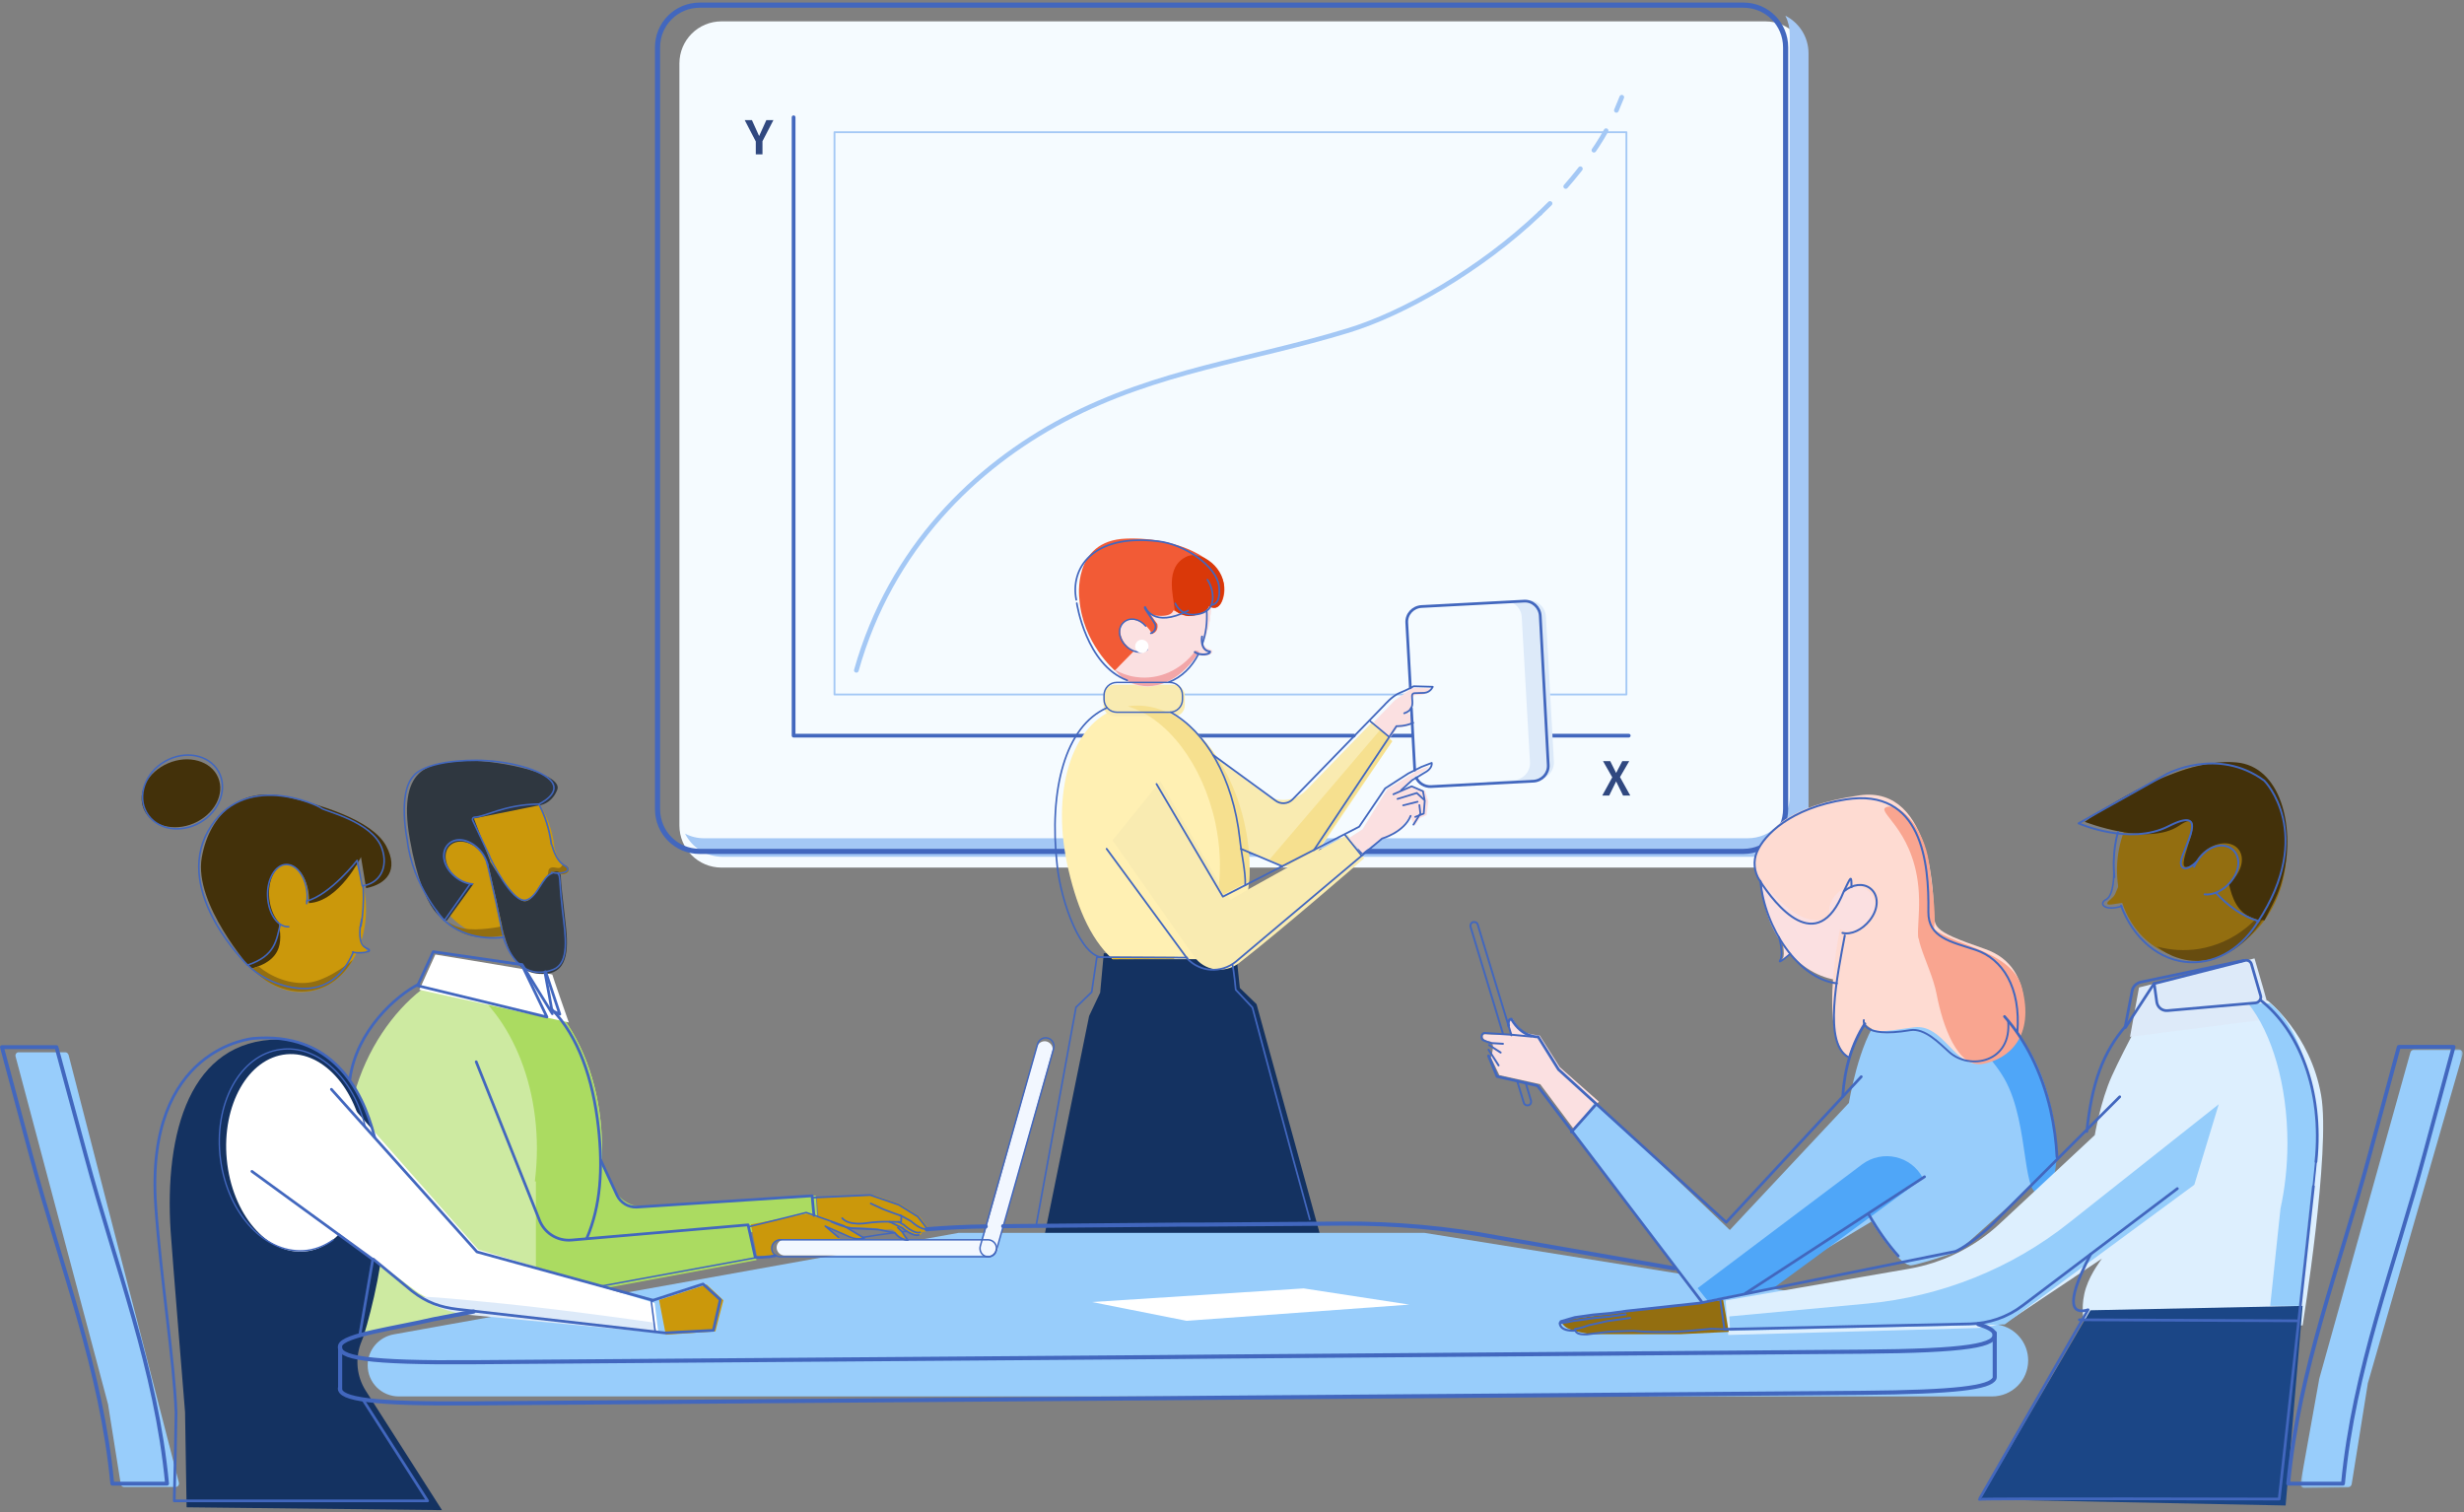 <?xml version="1.0" encoding="UTF-8"?>
<svg width="958px" height="588px" viewBox="0 0 958 588" version="1.1" xmlns="http://www.w3.org/2000/svg" xmlns:xlink="http://www.w3.org/1999/xlink">
    <rect x="0" y="0" width="958" height="588" fill="#808080" stroke="none"/>
    <title>Group 390</title>
    <defs>
        <polygon id="path-1" points="0.419 0.801 63.513 0.801 63.513 171.407 0.419 171.407"></polygon>
    </defs>
    <g id="Page-1" stroke="none" stroke-width="1" fill="none" fill-rule="evenodd">
        <g id="Group-390" transform="translate(0, 1)">
            <polygon id="Fill-1" fill="#CB980B" points="140.446 364.402 142.958 369.424 136.26 369.146"></polygon>
            <g id="Group-389" transform="translate(0, 0.1)">
                <path d="M686.35,336.2 L280.55,336.2 C271.45,336.2 264.15,328.9 264.15,319.801 L264.15,23.6 C264.15,14.5 271.45,7.2 280.55,7.2 L686.35,7.2 C695.45,7.2 702.749,14.5 702.749,23.6 L702.749,319.7 C702.749,328.801 695.45,336.2 686.35,336.2" id="Fill-2" fill="#F5FBFF"></path>
                <path d="M694.15,5 C695.25,7.2 695.85,9.7 695.85,12.3 L695.85,308.4 C695.85,317.5 688.549,324.8 679.45,324.8 L273.75,324.8 C271.15,324.8 268.65,324.2 266.35,323 C269.05,328.4 274.55,332 280.95,332 L686.75,332 C695.85,332 703.15,324.7 703.15,315.6 L703.15,19.6 C703.15,13.2 699.45,7.7 694.15,5" id="Fill-4" fill="#A4C8F5"></path>
                <path d="M677.85,329.9 L272.05,329.9 C262.95,329.9 255.65,322.6 255.65,313.5 L255.65,17.3 C255.65,8.2 262.95,0.9 272.05,0.9 L677.85,0.9 C686.95,0.9 694.249,8.2 694.249,17.3 L694.249,313.4 C694.249,322.5 686.95,329.9 677.85,329.9 Z" id="Stroke-6" stroke="#4267BE" stroke-width="2" stroke-linecap="round" stroke-linejoin="round"></path>
                <polyline id="Stroke-8" stroke="#4267BE" stroke-width="1.454" stroke-linecap="round" stroke-linejoin="round" points="526.35 284.9 308.55 284.9 308.55 44.5"></polyline>
                <line x1="548.85" y1="284.9" x2="529.85" y2="284.9" id="Stroke-10" stroke="#4267BE" stroke-width="1.454" stroke-linecap="round" stroke-linejoin="round"></line>
                <line x1="633.25" y1="284.9" x2="601.05" y2="284.9" id="Stroke-12" stroke="#4267BE" stroke-width="1.454" stroke-linecap="round" stroke-linejoin="round"></line>
                <path d="M65.378,295.628 C73.356,292.231 82.051,294.708 84.799,301.162 C87.547,307.615 83.308,315.602 75.33,318.998 C67.352,322.396 58.656,319.918 55.908,313.465 C53.16,307.011 57.4,299.025 65.378,295.628" id="Fill-14" fill="#43310A"></path>
                <path d="M6.05,409.6 L42.05,544.999 L42.05,545.1 L46.95,575.9 C47.05,576.6 47.65,576.999 48.25,576.999 L68.25,576.999 C69.15,576.999 69.75,576.2 69.55,575.3 L26.65,408.999 C26.45,408.4 25.95,407.999 25.35,407.999 L7.35,407.999 C6.45,407.9 5.85,408.8 6.05,409.6" id="Fill-16" fill="#98CDFB"></path>
                <path d="M64.105,294.929 C71.805,290.483 81.114,292.191 84.897,298.743 C88.681,305.295 85.505,314.211 77.805,318.658 C70.105,323.103 60.795,321.396 57.012,314.843 C53.23,308.29 56.405,299.374 64.105,294.929 Z" id="Stroke-18" stroke="#4267BE" stroke-width="0.615" stroke-linecap="round" stroke-linejoin="round"></path>
                <path d="M43.65,575.7 L64.95,575.7 C60.75,531.1 45.05,491.6 33.25,447.7 L21.95,406 L0.75,406 L11.95,447.7 C23.75,491.6 39.45,531.2 43.65,575.7 Z" id="Stroke-20" stroke="#4267BE" stroke-width="1.5" stroke-linecap="round" stroke-linejoin="round"></path>
                <polygon id="Fill-22" fill="#304880" points="300.75 45.5 296.45 53.8 296.45 58.9 293.85 58.9 293.85 53.9 289.55 45.6 292.35 45.6 295.15 51.8 297.95 45.6 300.75 45.6"></polygon>
                <path d="M598.75,81.8 C600.05,80.5 601.351,79.3 602.65,78" id="Stroke-24" stroke="#A4C8F5" stroke-width="1.822" stroke-linecap="round" stroke-linejoin="round"></path>
                <path d="M608.75,71.4 C615.851,63.3 622.05,54.7 626.55,45.8" id="Stroke-26" stroke="#A4C8F5" stroke-width="1.822" stroke-linecap="round" stroke-linejoin="round" stroke-dasharray="8.938,8.938"></path>
                <path d="M628.45,41.8 C629.15,40.1 629.85,38.4 630.55,36.7" id="Stroke-28" stroke="#A4C8F5" stroke-width="1.822" stroke-linecap="round" stroke-linejoin="round"></path>
                <path d="M332.95,259.5 C346.35,212 379.05,180.3 413.75,162 C449.95,142.9 486.25,139 524.15,127.4 C545.45,120.9 575.35,104.1 598.75,81.8" id="Stroke-30" stroke="#A4C8F5" stroke-width="1.822" stroke-linecap="round" stroke-linejoin="round"></path>
                <polyline id="Stroke-32" stroke="#A4C8F5" stroke-width="0.727" stroke-linecap="round" stroke-linejoin="round" points="548.25 268.9 324.45 268.9 324.45 50.3 632.351 50.3 632.351 268.9 598.25 268.9"></polyline>
                <g id="Group-36" transform="translate(894, 406)">
                    <mask id="mask-2" fill="white">
                        <use xlink:href="#path-1"></use>
                    </mask>
                    <g id="Clip-35"></g>
                    <path d="M0.45,169.5 L7.65,129.4 L7.65,129.2 L43.15,2.101 C43.35,1.4 43.95,0.9 44.75,0.9 L61.85,0.801 C62.95,0.801 63.75,1.9 63.45,2.9 L26.55,130.9 L26.55,131.101 L20.35,169.801 C20.25,170.601 19.55,171.2 18.75,171.2 L2.15,171.4 C1.05,171.5 0.25,170.601 0.45,169.5" id="Fill-34" fill="#98CDFB" mask="url(#mask-2)"></path>
                </g>
                <polygon id="Fill-37" fill="#143261" points="404.95 484.9 423.45 393.9 427.75 384.8 429.15 369.5 480.75 370.7 482.05 383 488.55 389.3 513.45 479.7"></polygon>
                <path d="M774.45,541.8 L155.05,541.8 C148.35,541.8 142.95,536.4 142.95,529.699 C142.95,523.8 147.15,518.8 152.95,517.699 L372.75,478.199 L553.75,478.199 L776.75,513.9 C783.55,514.999 788.55,520.9 788.55,527.8 C788.55,535.6 782.25,541.8 774.45,541.8" id="Fill-39" fill="#98CDFB"></path>
                <path d="M234.05,445.4 C234.05,406 211.95,375.3 184.15,375.3 C164.25,375.3 134.85,406.2 134.85,445.6 C134.85,450 133.45,454.1 133.95,458.3 L130.15,458.3 L130.15,519.8 L233.55,498.9 L233.55,458.2 L233.15,458.2 C233.75,454.1 234.05,449.8 234.05,445.4" id="Fill-41" fill="#CDEAA1"></path>
                <path d="M234.05,445.4 C234.05,406 211.45,374 183.55,374 C179.15,374 174.95,374.8 170.95,376.3 C192.75,384.2 208.75,412.2 208.75,445.4 C208.75,449.8 208.45,454.1 207.95,458.2 L208.35,458.2 L208.35,498.9 L179.15,504.4 L179.15,509.5 L233.55,498.9 L233.55,458.2 L233.15,458.2 C233.75,454.1 234.05,449.8 234.05,445.4" id="Fill-43" fill="#ABDB61"></path>
                <path d="M222.35,481 C223.35,481 291.25,475.2 291.25,475.2 L294.15,488.801 L233.15,500.101 L222.35,481 Z" id="Fill-45" fill="#ABDB61"></path>
                <path d="M230.55,442.1 L238.15,460.1 C240.35,465.2 245.45,468.4 251.05,468.1 L317.15,463.7 L317.75,472.3 L313.25,471.499 L288.55,478.999 L225.75,486.3 L219.25,457.4 L230.55,442.1 Z" id="Fill-47" fill="#ABDB61"></path>
                <path d="M171.85,586 L142.15,539.5 C138.75,534.101 138.05,527.5 140.15,521.5 L141.35,518.4 C144.75,507.5 149.55,487.2 149.55,472.5 C149.55,433.601 133.95,402.801 108.35,402.999 C73.95,403.301 63.85,438.9 66.35,477.7 C66.75,484.101 71.95,547.9 71.95,547.9 L72.55,584.9 L171.85,586 Z" id="Fill-49" fill="#143261"></path>
                <path d="M111.329,408.787 C126.12,407.39 139.733,423.417 141.734,444.586 C143.735,465.756 133.367,484.051 118.576,485.448 C103.785,486.847 90.172,470.819 88.171,449.649 C86.17,428.48 96.538,410.185 111.329,408.787" id="Fill-51" fill="#FFFFFF"></path>
                <path d="M110.662,315.997 C125.386,314.022 139.375,327.73 141.908,346.615 C144.44,365.499 134.556,382.408 119.832,384.383 C105.108,386.357 91.119,372.649 88.586,353.765 C86.054,334.881 95.938,317.972 110.662,315.997" id="Fill-53" fill="#CB980B"></path>
                <path d="M98.55,453.7 L161.95,501 C167.65,505.1 176.45,507.301 183.45,507.301 L255.95,517.1 L254.55,505.5 L185.95,484.7 L129.55,420.801 L98.55,453.7 Z" id="Fill-55" fill="#FFFFFF"></path>
                <polygon id="Fill-57" fill="#CB980B" points="258.85 517.8 256.25 504.3 274.75 498.3 281.25 504.4 278.15 516.499"></polygon>
                <path d="M97.55,375.5 C97.55,375.5 75.25,350.4 78.45,332.301 C81.65,314.2 94.75,305.2 109.85,308.4 C124.35,311.5 144.75,317.7 150.15,327.801 C155.15,337.2 150.35,342.601 142.35,344.2 L140.35,332.101 C140.35,332.101 131.85,349.4 120.15,350 C108.45,350.601 108.35,350.601 108.35,355.801 C108.35,361 112.85,371.5 97.55,375.5" id="Fill-59" fill="#43310A"></path>
                <path d="M111.139,334.964 C115.371,334.551 119.346,339.788 120.015,346.659 C120.685,353.529 117.796,359.435 113.564,359.846 C109.331,360.26 105.357,355.024 104.687,348.152 C104.018,341.281 106.906,335.377 111.139,334.964" id="Fill-61" fill="#CB980B"></path>
                <path d="M163.05,383.7 L169.25,370 C169.25,370 214.75,377.4 214.75,377.801 C214.75,378.2 221.15,396.4 221.15,396.4 L163.05,383.7 Z" id="Fill-63" fill="#FFFFFF"></path>
                <path d="M219.65,335.3 C217.65,334.6 216.35,331.3 215.55,328.6 C215.55,328.199 215.45,327.8 215.45,327.4 C213.05,309.699 199.95,296.8 186.15,298.6 C172.35,300.499 163.05,316.3 165.45,334.1 C167.85,351.8 180.95,364.699 194.75,362.9 C205.65,361.4 213.75,351.199 215.45,338.3 C216.05,338.4 216.85,338.6 217.65,338.8 C221.05,339.499 222.45,336.199 219.65,335.3" id="Fill-65" fill="#CB980B"></path>
                <path d="M219.65,335.3 C217.65,334.6 219.15,336.999 215.85,336.199 C214.65,335.9 213.45,336.3 213.25,337.3 C211.55,350.3 202.95,358.1 192.05,359.6 C185.95,360.4 178.85,361.1 173.85,356.999 C179.45,363.699 186.85,363.9 194.65,362.8 C205.55,361.3 213.65,351.1 215.35,338.199 C215.95,338.3 216.75,338.499 217.55,338.699 C221.05,339.499 222.45,336.199 219.65,335.3" id="Fill-67" fill="#936E10"></path>
                <path d="M173.75,356.8 C173.75,356.8 164.75,355.8 159.35,325.199 C153.95,294.6 169.45,295.999 179.45,294.8 C189.45,293.6 219.45,299.1 216.65,305.999 C214.35,311.699 209.55,311.999 209.55,311.999 L184.25,317.1 L190.55,333.6 L173.75,356.8 Z" id="Fill-69" fill="#2F3740"></path>
                <path d="M188.85,330.9 C188.85,331.1 190.95,339.7 193.25,350.1 C196.25,363.1 197.75,378.6 212.15,377.5 C221.55,376.8 220.95,366.3 219.75,356.5 C218.85,348.8 218.05,341.7 218.05,339.9 C218.05,336 213.35,337.2 209.15,344.5 C204.95,351.8 202.55,349.3 199.85,346.5 C193.95,340.3 188.85,330.9 188.85,330.9" id="Fill-71" fill="#2F3740"></path>
                <path d="M174.857,327.716 C177.551,325.022 182.68,325.781 186.312,329.413 C189.944,333.045 190.704,338.173 188.009,340.868 C185.315,343.563 180.186,342.803 176.554,339.171 C172.922,335.539 172.162,330.41 174.857,327.716" id="Fill-73" fill="#CB980B"></path>
                <path d="M294.45,487.9 L291.95,474.9 L313.75,470.7 L328.45,476 L335.95,480.6 L331.15,480.5 C331.15,480.5 321.05,475.9 321.35,475.9 C321.65,475.9 326.85,480.7 326.85,480.7 C326.85,480.7 302.85,480.5 302.65,480.7 C302.45,480.9 298.15,483.4 301.55,486.6 C298.75,488.8 294.45,487.9 294.45,487.9" id="Fill-75" fill="#CB980B"></path>
                <path d="M318.35,473.4 L317.55,464.4 L340.15,463.6 L349.95,467 L357.55,471.8 L361.25,476.7 C361.25,476.7 360.95,477.7 358.45,477.9 C358.55,478.4 357.95,479.1 357.35,479.1 C355.75,479.2 349.75,475.8 349.75,475.8 L353.15,481 C353.15,481 349.55,480 348.05,477.9 C346.55,475.9 345.05,477.6 341.55,476.7 C338.05,475.8 328.15,476 327.95,476 C327.65,476.1 318.35,473.4 318.35,473.4" id="Fill-77" fill="#CB980B"></path>
                <path d="M384.95,487 L305.05,487 C303.35,487 301.95,485.601 301.95,483.9 C301.95,482.2 303.35,480.801 305.05,480.801 L384.95,480.801 C386.65,480.801 388.05,482.2 388.05,483.9 C388.05,485.7 386.65,487 384.95,487" id="Fill-79" fill="#F2F7FF"></path>
                <path d="M409.15,407.6 L387.55,484.6 C387.05,486.3 385.35,487.2 383.75,486.8 C382.05,486.3 381.15,484.6 381.55,482.999 L403.15,405.999 C403.65,404.3 405.35,403.4 406.95,403.8 C408.65,404.3 409.65,405.999 409.15,407.6" id="Fill-81" fill="#F2F7FF"></path>
                <path d="M437.05,273.6 C417.45,277.8 408.65,304.8 414.85,334.499 C418.15,349.999 423.45,363.499 432.55,371.8 L474.75,371.8 C484.35,360.499 488.45,340.7 483.95,319.8 C477.75,290.1 456.75,269.4 437.05,273.6" id="Fill-83" fill="#FFF0B3"></path>
                <path d="M451.15,302.6 C451.15,302.6 477.95,349.8 478.65,348.7 C479.35,347.6 523.95,323.4 523.95,323.4 L530.35,332.6 C530.35,332.6 498.85,359.999 481.75,373.3 C476.15,377.6 468.15,376.4 464.15,370.6 L432.55,325.6 L451.15,302.6 Z" id="Fill-85" fill="#F9EBB1"></path>
                <path d="M464.85,287.6 L491.45,307.4 C496.45,311.2 503.55,310.6 507.85,306.1 L533.65,279.5 L541.35,287 L506.75,338.4 L478.15,327.2 L464.85,287.6 Z" id="Fill-87" fill="#F9EBB1"></path>
                <path d="M456.35,277.4 L433.35,277.4 C430.95,277.4 429.05,275.5 429.05,273.1 L429.05,269.4 C429.05,267 430.95,265.1 433.35,265.1 L456.35,265.1 C458.75,265.1 460.65,267 460.65,269.4 L460.65,273.1 C460.65,275.5 458.75,277.4 456.35,277.4" id="Fill-89" fill="#F9EBB1"></path>
                <path d="M430.072,232.742 C434.704,218.394 447.193,209.583 457.967,213.061 C468.74,216.539 473.719,230.99 469.088,245.337 C464.456,259.685 451.967,268.496 441.193,265.018 C430.419,261.54 425.44,247.09 430.072,232.742" id="Fill-91" fill="#EFDBDC"></path>
                <path d="M430.072,232.742 C434.704,218.394 447.193,209.583 457.967,213.061 C468.74,216.539 473.719,230.99 469.088,245.337 C464.456,259.685 451.967,268.496 441.193,265.018 C430.419,261.54 425.44,247.09 430.072,232.742" id="Fill-93" fill="#FBE0E1"></path>
                <path d="M419.65,231.6 C419.65,231.6 416.65,209.1 437.75,208.3 C458.85,207.5 478.85,217.5 475.75,230.8 C474.55,235.8 471.75,235.7 470.05,234.5 C470.05,234.5 469.35,237.5 463.05,238.3 C460.45,238.6 458.45,237 456.25,236.2 C456.05,236.1 456.25,239.4 447.45,238 L449.95,241.5 C449.95,241.5 450.65,244 448.45,245.1 C446.25,246.2 433.45,259.6 433.45,259.6 C433.45,259.6 420.85,248.9 419.65,231.6" id="Fill-95" fill="#F25B36"></path>
                <path d="M475.85,229 C475.05,236 471.85,235.8 470.05,234.6 C470.05,234.6 469.35,237.6 463.05,238.4 C460.45,238.7 456.75,236.9 456.65,235.6 C456.35,230.9 452.55,219.2 461.55,215.2 C466.95,212.8 476.95,219.7 475.85,229" id="Fill-97" fill="#DA3809"></path>
                <path d="M467.65,244.8 C467.65,244.8 466.55,250.3 470.15,251.2 C473.75,252.1 469.25,255.3 465.05,253.2 C460.85,251.1 467.65,244.8 467.65,244.8" id="Fill-99" fill="#FBE0E1"></path>
                <path d="M464.85,251.8 C459.45,259.2 450.75,263.4 441.65,262.1 C438.65,261.7 435.85,260.7 433.35,259.2 C435.45,261.9 438.15,263.9 441.35,264.9 C450.25,267.8 460.35,262.2 466.25,252.1 L464.85,251.8 Z" id="Fill-101" fill="#F2A6A8"></path>
                <path d="M534.05,279.7 L542.351,271.1 L549.25,266.3 L556.45,266.5 C556.45,266.5 554.351,269.7 551.151,269.1 C547.95,268.5 549.25,275.2 547.851,275.5 C546.45,275.8 550.351,278.1 549.45,279.8 C548.55,281.5 543.351,281.8 543.351,281.8 L540.25,286 L534.05,279.7 Z" id="Fill-103" fill="#FBE0E1"></path>
                <path d="M524.35,324.8 L529.749,321.3 C529.749,321.3 539.35,305.499 539.65,305.499 C539.95,305.499 551.049,298.499 551.049,298.499 L555.749,296.699 C555.749,296.699 554.65,298.499 551.95,299.6 C549.249,300.699 545.15,305.8 545.15,305.8 L548.55,304.4 L554.15,306.4 L555.35,310.6 L554.65,315.8 L551.95,316.999 L550.15,319.9 C550.15,319.9 548.65,317.9 548.55,316.3 C548.45,314.699 545.55,321.9 539.15,324.3 C535.249,325.8 529.749,330.6 529.749,330.6 L524.35,324.8 Z" id="Fill-105" fill="#FBE0E1"></path>
                <path d="M700.703,314.956 C714.641,309.504 731.519,319.344 738.4,336.934 C745.281,354.524 739.559,373.204 725.621,378.657 C711.682,384.109 694.805,374.269 687.924,356.679 C681.043,339.089 686.765,320.408 700.703,314.956" id="Fill-107" fill="#FBE0E1"></path>
                <path d="M692.65,363 C692.65,363 694.25,370.101 693.15,371.5 C691.95,373 697.15,368.601 697.15,368.601 L692.65,363 Z" id="Fill-109" fill="#FBE0E1"></path>
                <path d="M621.65,427.2 L606.45,413.801 L598.65,401.5 C598.65,401.5 592.85,400.9 591.75,399.5 C590.75,398.5 589.049,396.7 588.65,395.9 C587.549,393.5 586.45,395.301 586.549,397.5 C586.65,399.1 587.85,401 587.85,401 C587.85,401 579.65,401.2 577.65,401 C575.75,400.801 576.049,403.4 578.95,403.7 C581.85,403.9 579.65,410 579.65,410 L582.95,416.9 L598.85,420.4 L612.15,438.2 L621.65,427.2 Z" id="Fill-111" fill="#FBE0E1"></path>
                <path d="M611.35,439 L620.249,427.2 L672.549,477.101 L718.85,427.7 C718.85,427.7 722.65,404.101 730.749,394.301 C738.85,384.5 767.15,380 778.549,394 C789.95,408 798.45,452.301 798.45,452.301 L761.15,485.5 C761.15,485.5 742.35,491.9 742.35,490.7 C737.65,490.101 727.65,473.801 727.65,473.801 L681.45,501.601 L662.95,506.601 L611.35,439 Z" id="Fill-113" fill="#98CDFB"></path>
                <path d="M660.05,499.7 L723.95,451.6 C731.851,445.7 743.151,448.2 747.651,457 L689.851,499.4 L663.851,504.5 L660.05,499.7 Z" id="Fill-115" fill="#4FA6F8"></path>
                <path d="M789.35,407.8 C799.749,425.8 803.549,457.199 794.549,462.4 C785.549,467.6 789.65,436.3 779.249,418.199 C768.85,400.199 745.049,389.9 754.15,384.6 C763.249,379.3 778.95,389.8 789.35,407.8" id="Fill-117" fill="#4FA6F8"></path>
                <path d="M688.55,322.7 C687.55,323.5 677.25,333.6 684.95,341.801 C692.55,350 701.351,361.1 714.25,354.801 C716.95,353.5 718.55,355.9 717.05,354.7 C715.851,353.801 706.151,402.1 718.75,409.7 C720.151,404.801 722.95,400.801 724.75,396.6 C729.25,400.801 730.651,400.2 744.05,398.301 C757.45,396.4 761.45,420.5 775.151,409.4 C785.351,401.1 779.95,394 779.95,394 L785.55,401.5 C785.55,401.5 793.45,375.301 771.651,367.801 C749.85,360.301 752.45,359.5 751.75,351.4 C751.75,351.4 752.151,304 723.05,308.1 C693.95,312.301 688.55,322.7 688.55,322.7" id="Fill-119" fill="#FEDBD2"></path>
                <path d="M714.494,346.036 C718.343,342.552 723.957,342.482 727.033,345.881 C730.109,349.279 729.483,354.859 725.634,358.343 C721.785,361.827 716.171,361.896 713.095,358.498 C710.018,355.099 710.644,349.519 714.494,346.036" id="Fill-121" fill="#FBE0E1"></path>
                <path d="M670.95,504.5 C670.95,505.601 671.95,517.9 671.95,517.9 L768.45,515.2 C774.15,515 779.65,513.301 783.45,510.801 L817.25,488.2 C817.25,488.2 812.95,493.7 811.05,499.5 C808.95,505.801 809.95,511.9 810.25,511.801 C810.75,511.7 895.25,514.2 895.25,514.2 C895.25,514.2 906.25,446.101 902.45,424.7 C898.25,400.801 881.65,387.9 881.65,387.9 L835.75,388.801 C835.75,388.801 826.35,405.601 821.05,417.301 C816.65,427.101 814.45,440.2 814.45,440.2 L777.65,474.5 C767.75,483.801 755.35,489.9 742.05,492.2 L670.95,504.5 Z" id="Fill-123" fill="#DDEFFE"></path>
                <path d="M824.825,325.062 C830.637,304.953 849.286,292.68 866.476,297.649 C883.668,302.618 892.891,322.948 887.079,343.057 C881.265,363.166 862.618,375.439 845.427,370.47 C828.236,365.5 819.013,345.17 824.825,325.062" id="Fill-125" fill="#936E10"></path>
                <path d="M855.05,367.8 C849.351,368.699 843.851,368.3 838.651,366.9 C841.05,368.8 843.651,370.3 846.45,371.199 C862.351,376.6 879.351,364.499 885.151,343.999 C879.851,356.199 868.851,365.499 855.05,367.8" id="Fill-127" fill="#674C0F"></path>
                <polygon id="Fill-129" fill="#1B4686" points="769.85 581.8 812.749 508.3 895.249 506.6 888.65 584.199"></polygon>
                <path d="M828.15,402 L831.65,382.801 L876.549,371.5 C876.549,371.5 883.549,395 883.049,395 C882.549,395 828.15,402 828.15,402" id="Fill-131" fill="#DDEAF9"></path>
                <path d="M607.15,512.2 C608.25,511.801 669.95,504.301 669.95,504.301 L672.15,516.7 L653.25,517.6 L618.35,517.6 C618.35,517.6 610.549,516.5 608.45,514.6 C606.45,512.801 607.15,512.2 607.15,512.2" id="Fill-133" fill="#936E10"></path>
                <path d="M810.55,318.4 C810.55,318.4 835.25,328.1 847.25,319.9 C859.25,311.7 846.75,333.5 849.351,335.8 C850.151,336.4 852.651,335.4 852.651,335.4 C852.651,335.4 861.55,327.3 863.95,332.1 C867.351,338.9 865.151,355.9 880.45,356.7 C885.45,346.9 886.25,345.5 887.95,338.3 C892.151,320.4 886.851,296.8 869.45,295.3 C845.05,293 810.55,318.4 810.55,318.4" id="Fill-135" fill="#43310A"></path>
                <path d="M856.978,329.996 C861.453,326.136 867.361,325.65 870.175,328.912 C872.989,332.175 871.642,337.948 867.167,341.808 C862.693,345.668 856.785,346.153 853.971,342.891 C851.157,339.629 852.503,333.855 856.978,329.996" id="Fill-137" fill="#936E10"></path>
                <path d="M436.751,241.015 C438.859,238.906 442.943,239.571 445.873,242.5 C448.801,245.429 449.466,249.513 447.357,251.621 C445.249,253.73 441.165,253.065 438.236,250.137 C435.307,247.207 434.642,243.123 436.751,241.015" id="Fill-139" fill="#FBE0E1"></path>
                <path d="M472.55,318.9 C474.35,327.5 474.75,335.9 473.85,343.6 L475.65,346.7 L485.65,341.5 C486.15,334.7 485.65,327.3 484.05,319.9 C477.95,290.9 457.75,270.5 438.45,273.5 C453.65,278 467.55,295.7 472.55,318.9" id="Fill-141" fill="#F6E08F"></path>
                <path d="M456.45,371.7 L456.75,370.9 L431.65,370.9 C431.95,371.2 432.25,371.5 432.55,371.801 L456.45,371.7 Z" id="Fill-143" fill="#E4B92B"></path>
                <polygon id="Fill-145" fill="#F6E08F" points="512.65 328.8 541.25 287.1 536.65 282.6 493.549 333.1 499.45 335.9"></polygon>
                <path d="M601.05,238.6 C600.851,234.9 597.651,232.1 594.05,232.3 L586.45,232.7 C589.25,233.3 591.55,235.8 591.651,238.8 L594.851,295.2 C595.05,298.9 592.25,301.999 588.55,302.2 L578.05,302.8 L578.05,303.1 L597.851,301.999 C601.55,301.8 604.351,298.6 604.151,294.999 L601.05,238.6 Z" id="Fill-147" fill="#DDEAF9"></path>
                <path d="M786.15,383 C791.15,401.9 781.049,410.601 771.049,412.5 C761.049,414.4 755.25,397.5 752.95,385.4 C750.65,373.2 739.95,357.9 750.15,358.5 C756.85,366.4 782.15,367.7 786.15,383" id="Fill-149" fill="#F9A590"></path>
                <path d="M749.95,334.1 C752.35,351.2 753.95,363.499 748.65,365.1 C743.35,366.7 747.15,356.8 745.85,343.6 C743.55,320.4 728.45,314.1 733.75,312.6 C739.15,311.1 748.05,321.1 749.95,334.1" id="Fill-151" fill="#F9A590"></path>
                <path d="M672.35,510.7 L726.049,505.7 C754.749,503 782.049,492.1 804.549,474.2 L862.65,428.2 L853.15,459.5 L779.45,513.801 L672.65,516.301 L672.35,510.7 Z" id="Fill-153" fill="#95CDFB"></path>
                <path d="M874.15,389.1 C883.25,400.499 889.35,420.499 889.35,443.4 C889.35,452.4 888.35,460.999 886.65,468.8 L882.65,506.6 L894.049,506.6 L898.049,468.8 C899.75,460.999 900.75,452.4 900.75,443.4 C900.75,419.999 893.549,397.2 882.549,388.999 L874.15,389.1 Z" id="Fill-155" fill="#95CDFB"></path>
                <polygon id="Fill-157" fill="#FFFFFF" points="424.55 505.1 461.35 512.4 547.95 506.1 506.85 499.8"></polygon>
                <path d="M98.05,375.5 C103.85,381.9 112.35,385.301 120.25,384.2 C127.55,383.2 133.15,378.801 137.15,372.101 C132.75,375.7 126.15,380.101 120.15,380.9 C112.65,381.9 104.95,378.4 100.55,374.601 L98.05,375.5 Z" id="Fill-159" fill="#936E10"></path>
                <path d="M164.25,503.4 C163.55,502.7 170.55,503.2 195.45,505.7 C220.35,508.2 253.65,513 253.65,513 L255.95,517.1 L180.55,509.9 C180.55,509.9 169.45,508.3 164.25,503.4" id="Fill-161" fill="#DDEAF9"></path>
                <path d="M140.95,542.8 L166.25,582.4 L67.75,582.4 C68.05,569.999 68.45,549.999 68.45,548.199 C67.75,528.499 62.45,495.1 60.55,467.9 C56.15,405.8 98.65,402.6 98.65,402.6 C128.45,400.1 140.65,421.4 145.65,440.999" id="Stroke-163" stroke="#4267BE" stroke-width="1.064" stroke-linecap="round" stroke-linejoin="round"></path>
                <line x1="139.85" y1="518.1" x2="144.95" y2="488.499" id="Stroke-165" stroke="#4267BE" stroke-width="1.064" stroke-linecap="round" stroke-linejoin="round"></line>
                <path d="M129.45,481 C126.45,483.101 123.15,484.5 119.55,485 C103.75,487.101 88.65,471.4 85.75,449.801 C82.85,428.2 93.25,409 109.05,406.9 C123.65,404.9 137.65,418.2 142.05,437.2" id="Stroke-167" stroke="#4267BE" stroke-width="0.532" stroke-linecap="round" stroke-linejoin="round"></path>
                <path d="M137.35,369.1 C133.75,377.499 127.65,382.9 119.25,383.2 C111.95,383.499 102.35,380.2 96.25,373.999" id="Stroke-169" stroke="#4267BE" stroke-width="0.615" stroke-linecap="round" stroke-linejoin="round"></path>
                <path d="M141.15,343.2 C141.15,343.6 141.15,344 141.25,344.4 C141.45,349.6 141.15,354.5 140.35,358.9" id="Stroke-171" stroke="#4267BE" stroke-width="0.615" stroke-linecap="round" stroke-linejoin="round"></path>
                <path d="M108.95,358.4 C107.45,364.3 107.15,370.5 96.25,374.1 C96.25,374.1 67.45,346.2 80.85,322.1 C94.25,298 123.75,312 124.95,313.1 C126.15,314.2 144.75,318.3 148.45,328.6 C151.25,336.4 147.35,342.5 140.85,343.3 L138.85,333.4 C138.85,333.4 128.55,346.7 119.25,349.2" id="Stroke-173" stroke="#4267BE" stroke-width="0.615" stroke-linecap="round" stroke-linejoin="round"></path>
                <path d="M112.25,359.2 C107.95,359.4 104.35,354.1 104.05,347.4 C103.75,340.7 107.05,335.1 111.25,335 C115.45,334.9 119.15,340.1 119.45,346.801 C119.45,348 119.45,349.1 119.25,350.2" id="Stroke-175" stroke="#4267BE" stroke-width="0.615" stroke-linecap="round" stroke-linejoin="round"></path>
                <polyline id="Stroke-177" stroke="#4267BE" stroke-width="1.064" stroke-linecap="round" stroke-linejoin="round" points="128.85 422.4 185.45 485.6 253.85 504.4"></polyline>
                <line x1="145.05" y1="488.6" x2="97.95" y2="454.3" id="Stroke-179" stroke="#4267BE" stroke-width="1.064" stroke-linecap="round" stroke-linejoin="round"></line>
                <path d="M253.65,504.5 L273.35,498.101 L280.05,504.2 L277.35,516.101 L258.55,517.101 L177.85,507.9 C171.25,507.101 166.05,505.4 160.15,500.801 L145.25,488.5" id="Stroke-181" stroke="#4267BE" stroke-width="1.064" stroke-linecap="round" stroke-linejoin="round"></path>
                <path d="M352.55,477.6 C351.95,477.7 351.35,477.7 350.85,477.8" id="Stroke-183" stroke="#4267BE" stroke-width="0.596" stroke-linecap="round" stroke-linejoin="round"></path>
                <path d="M383.25,475.7 C375.55,475.801 367.85,476.2 360.25,476.801" id="Stroke-185" stroke="#4267BE" stroke-width="1.596" stroke-linecap="round" stroke-linejoin="round"></path>
                <path d="M650.85,492 L582.749,480.101 C562.85,476.301 542.45,474.5 522.15,474.601 L465.65,475 L459.65,475 L390.05,475.601" id="Stroke-187" stroke="#4267BE" stroke-width="1.596" stroke-linecap="round" stroke-linejoin="round"></path>
                <path d="M184.15,508.8 L168.55,511.8 C153.65,515.3 133.45,517.9 132.25,521.999 C130.95,526.8 142.65,528.8 183.85,528.499 L452.15,526.499 L474.35,526.3 L723.95,524.4 C765.15,524.1 776.85,521.9 775.35,517.199 C774.95,515.9 772.65,514.8 769.15,513.699" id="Stroke-189" stroke="#4267BE" stroke-width="1.596" stroke-linecap="round" stroke-linejoin="round"></path>
                <line x1="293.65" y1="487.9" x2="233.75" y2="498.9" id="Stroke-191" stroke="#4267BE" stroke-width="0.596" stroke-linecap="round" stroke-linejoin="round"></line>
                <path d="M347.45,478.2 C343.35,478.7 339.25,479.301 335.25,480" id="Stroke-193" stroke="#4267BE" stroke-width="0.596" stroke-linecap="round" stroke-linejoin="round"></path>
                <path d="M132.15,538.6 C132.05,542.9 144.65,544.8 184.05,544.499 L452.35,542.499 L474.55,542.3 L724.15,540.4 C760.25,540.1 773.65,538.4 775.45,534.8" id="Stroke-195" stroke="#4267BE" stroke-width="1.596" stroke-linecap="round" stroke-linejoin="round"></path>
                <path d="M301.45,487.1 C298.45,487.7 295.45,487.8 293.65,487.7 L290.85,475.1 L222.25,480.999 C216.65,481.499 211.45,478.2 209.55,472.8 L185.15,411.7" id="Stroke-197" stroke="#4267BE" stroke-width="1.064" stroke-linecap="round" stroke-linejoin="round"></path>
                <line x1="132.25" y1="539" x2="132.25" y2="522.601" id="Stroke-199" stroke="#4267BE" stroke-width="1.596" stroke-linecap="round" stroke-linejoin="round"></line>
                <line x1="775.55" y1="534.2" x2="775.55" y2="517.1" id="Stroke-201" stroke="#4267BE" stroke-width="1.596" stroke-linecap="round" stroke-linejoin="round"></line>
                <path d="M714.15,381.2 C699.25,379.4 686.049,359.7 684.45,341.4" id="Stroke-203" stroke="#4267BE" stroke-width="0.781" stroke-linecap="round" stroke-linejoin="round"></path>
                <path d="M716.95,345.4 C720.35,342.6 724.35,342.2 727.05,344.2 C730.45,346.7 730.65,352 726.95,356.7 C723.95,360.5 719.65,362.4 716.35,361.6" id="Stroke-205" stroke="#4267BE" stroke-width="0.781" stroke-linecap="round" stroke-linejoin="round"></path>
                <path d="M738.05,487.2 C733.851,482.5 730.05,477.1 726.651,471.2" id="Stroke-207" stroke="#4267BE" stroke-width="1.064" stroke-linecap="round" stroke-linejoin="round"></path>
                <path d="M779.35,394.1 C787.35,403.1 793.749,415.4 797.249,430.4 C798.65,436.6 799.45,442.7 799.749,448.7" id="Stroke-209" stroke="#4267BE" stroke-width="1.064" stroke-linecap="round" stroke-linejoin="round"></path>
                <path d="M716.45,425.2 C717.15,414.1 720.15,404.5 725.05,396.9" id="Stroke-211" stroke="#4267BE" stroke-width="1.064" stroke-linecap="round" stroke-linejoin="round"></path>
                <path d="M719.85,343.8 C719.85,338.699 719.65,339.8 716.85,345.499 C706.45,371.3 690.249,350.699 684.15,341.199 C681.95,337.8 681.549,333.6 683.15,329.999 C685.85,323.699 695.85,313.1 717.65,309.699 C747.249,305.1 750.049,334.199 749.749,353.4 C749.65,363.499 758.549,364.999 768.15,368.199 C778.549,371.699 785.749,382.699 784.35,400.3" id="Stroke-213" stroke="#4267BE" stroke-width="0.781" stroke-linecap="round" stroke-linejoin="round"></path>
                <path d="M718.65,409.9 C708.75,404.7 714.35,378.1 717.25,362.6" id="Stroke-215" stroke="#4267BE" stroke-width="0.781" stroke-linecap="round" stroke-linejoin="round"></path>
                <polyline id="Stroke-217" stroke="#4267BE" stroke-width="1.064" stroke-linecap="round" stroke-linejoin="round" points="661.55 504.9 597.75 421 582.05 417.4 578.75 409.4"></polyline>
                <line x1="748.25" y1="456.4" x2="678.65" y2="501.7" id="Stroke-219" stroke="#4267BE" stroke-width="1.064" stroke-linecap="round" stroke-linejoin="round"></line>
                <path d="M723.65,417.5 L671.15,474.101 L605.95,414.7 L598.049,402 C598.049,402 591.95,402.5 587.65,395.1 C587.65,395.1 586.049,395 586.549,397.7" id="Stroke-221" stroke="#4267BE" stroke-width="1.064" stroke-linecap="round" stroke-linejoin="round"></path>
                <line x1="578.75" y1="407" x2="582.65" y2="413.101" id="Stroke-223" stroke="#4267BE" stroke-width="0.756" stroke-linecap="round" stroke-linejoin="round"></line>
                <line x1="578.95" y1="405.2" x2="583.45" y2="408.1" id="Stroke-225" stroke="#4267BE" stroke-width="0.756" stroke-linecap="round" stroke-linejoin="round"></line>
                <path d="M584.35,404.7 L579.45,404.4 L576.85,403.4 C576.35,403.2 576.049,402.801 576.049,402.301 L576.049,401.801 C576.049,401 576.65,400.4 577.45,400.5 L587.95,401.2 L595.35,401.9" id="Stroke-227" stroke="#4267BE" stroke-width="0.756" stroke-linecap="round" stroke-linejoin="round"></path>
                <path d="M593.15,419.8 L595.25,426.8 C595.45,427.6 595.049,428.4 594.25,428.6 C593.45,428.8 592.65,428.4 592.45,427.6 L589.85,419.1" id="Stroke-229" stroke="#4267BE" stroke-width="0.756" stroke-linecap="round" stroke-linejoin="round"></path>
                <path d="M584.35,400.8 L571.749,359.199 C571.549,358.4 571.95,357.6 572.749,357.4 C573.549,357.199 574.35,357.6 574.549,358.4 L587.65,401.4" id="Stroke-231" stroke="#4267BE" stroke-width="0.756" stroke-linecap="round" stroke-linejoin="round"></path>
                <path d="M467.35,246.4 C467.35,246.4 466.45,251.8 470.45,252.2 C470.75,253.3 466.75,254 464.55,252.4" id="Stroke-233" stroke="#4267BE" stroke-width="0.781" stroke-linecap="round" stroke-linejoin="round"></path>
                <line x1="610.95" y1="439" x2="620.15" y2="428.7" id="Stroke-235" stroke="#4267BE" stroke-width="1.064" stroke-linecap="round" stroke-linejoin="round"></line>
                <path d="M724.65,395.5 C724.65,395.5 722.95,402.7 742.75,399.4 C748.35,398.5 754.049,404.5 757.85,407.9 C765.75,415.101 782.35,412 780.75,395.7" id="Stroke-237" stroke="#4267BE" stroke-width="0.74" stroke-linecap="round" stroke-linejoin="round"></path>
                <path d="M822.05,339.9 C821.851,337.7 821.75,335.4 821.851,333.1 C821.95,329.3 822.55,325.7 823.45,322.4" id="Stroke-239" stroke="#4267BE" stroke-width="0.752" stroke-linecap="round" stroke-linejoin="round"></path>
                <path d="M878.15,356.8 C872.15,366.9 862.45,373.4 851.65,372.999 C839.549,372.6 829.45,363.699 824.65,350.999" id="Stroke-241" stroke="#4267BE" stroke-width="0.752" stroke-linecap="round" stroke-linejoin="round"></path>
                <path d="M853.05,335.9 C853.351,335.2 853.75,334.4 854.25,333.7" id="Stroke-243" stroke="#4267BE" stroke-width="0.752" stroke-linecap="round" stroke-linejoin="round"></path>
                <path d="M854.25,333.7 C854.65,333.1 855.05,332.5 855.55,331.9 C859.55,327.301 864.851,326.4 868.05,329.2 C871.25,332 871.05,337.4 867.05,342 C864.15,345.301 860.25,347 857.15,346.6" id="Stroke-245" stroke="#4267BE" stroke-width="0.752" stroke-linecap="round" stroke-linejoin="round"></path>
                <path d="M878.85,387.7 C893.749,399.301 903.35,422.7 900.45,450.5" id="Stroke-247" stroke="#4267BE" stroke-width="1.064" stroke-linecap="round" stroke-linejoin="round"></path>
                <path d="M670.45,515.7 L765.95,513.6 C773.35,513.4 780.45,511 786.35,506.5 L846.55,461" id="Stroke-249" stroke="#4267BE" stroke-width="1.064" stroke-linecap="round" stroke-linejoin="round"></path>
                <path d="M633.75,511.3 L625.05,512.499 L617.75,514.1 C617.75,514.1 614.65,515.3 612.351,515.6 C612.55,517.699 614.851,517.699 616.95,517.699 L625.65,516.6 L635.05,516.3 C635.05,516.3 646.05,517.499 660.15,515.999 L665.25,515.499 L670.45,515.699 L668.851,504.3" id="Stroke-251" stroke="#4267BE" stroke-width="0.752" stroke-linecap="round" stroke-linejoin="round"></path>
                <path d="M854.05,333.9 C849.151,338.6 847.55,335.9 847.95,333.7 C848.95,328.2 859.651,311.7 843.151,320.1 C828.05,327.8 808.151,319 808.151,319 L842.25,299.9 C842.25,299.9 862.05,289 880.351,302.4 C880.351,302.4 900.55,322.8 877.75,357.5" id="Stroke-253" stroke="#4267BE" stroke-width="0.752" stroke-linecap="round" stroke-linejoin="round"></path>
                <path d="M878.05,357 C871.75,355.101 866.05,350.9 861.651,346.101" id="Stroke-255" stroke="#4267BE" stroke-width="0.752" stroke-linecap="round" stroke-linejoin="round"></path>
                <path d="M877.05,388.8 L842.75,391.8 C840.651,391.999 838.851,390.499 838.55,388.499 L837.55,381.3 L872.851,372.3 C873.95,371.999 875.05,372.699 875.351,373.699 L878.95,386.1 C879.25,387.3 878.351,388.6 877.05,388.8 Z" id="Stroke-257" stroke="#4267BE" stroke-width="1.064" stroke-linecap="round" stroke-linejoin="round"></path>
                <line x1="837.55" y1="381.2" x2="826.351" y2="398.4" id="Stroke-259" stroke="#4267BE" stroke-width="1.064" stroke-linecap="round" stroke-linejoin="round"></line>
                <path d="M826.25,398.2 L828.95,384.2 C829.25,382.4 830.65,381.1 832.351,380.7 L872.351,372.301" id="Stroke-261" stroke="#4267BE" stroke-width="1.064" stroke-linecap="round" stroke-linejoin="round"></path>
                <path d="M899.45,460.2 L886.15,581.7 C886.15,581.7 769.55,581.4 769.55,581.801 L811.85,508.1 C806.45,509.801 801.95,507.4 812.85,486.5" id="Stroke-263" stroke="#4267BE" stroke-width="1.064" stroke-linecap="round" stroke-linejoin="round"></path>
                <line x1="900.45" y1="450.5" x2="899.45" y2="460.2" id="Stroke-265" stroke="#4267BE" stroke-width="0.721" stroke-linecap="round" stroke-linejoin="round"></line>
                <path d="M811.35,438.8 C813.249,420.199 817.549,407.999 826.65,397.6" id="Stroke-267" stroke="#4267BE" stroke-width="1.064" stroke-linecap="round" stroke-linejoin="round"></path>
                <path d="M632.05,509.9 L625.651,510.8 L619.05,511.4 C615.45,512 611.95,512.4 611.95,512.4 C611.95,512.4 607.851,513.3 606.45,513.2 C606.45,513.2 606.05,516.5 612.351,516.2" id="Stroke-269" stroke="#4267BE" stroke-width="0.84" stroke-linecap="round" stroke-linejoin="round"></path>
                <path d="M606.85,512.7 C608.049,512.301 612.35,511.1 612.35,511.1 C612.35,511.1 615.85,510.6 619.45,510.1 L626.049,509.5 L632.45,508.6 L660.95,505.5 L760.35,485.4 C762.95,484.301 768.85,480.301 774.35,475.1 L824.15,425.301" id="Stroke-271" stroke="#4267BE" stroke-width="1.064" stroke-linecap="round" stroke-linejoin="round"></path>
                <line x1="808.45" y1="512" x2="893.35" y2="512.4" id="Stroke-273" stroke="#4267BE" stroke-width="1.064" stroke-linecap="round" stroke-linejoin="round"></line>
                <path d="M910.95,575.7 C915.15,531.1 930.85,491.6 942.65,447.7 L953.95,405.9 L932.65,405.9 L921.35,447.7 C909.55,491.6 893.85,531.1 889.65,575.7 L910.95,575.7 Z" id="Stroke-275" stroke="#4267BE" stroke-width="1.5" stroke-linecap="round" stroke-linejoin="round"></path>
                <path d="M214.35,327 C213.55,321.101 211.85,315.9 209.55,311.601" id="Stroke-277" stroke="#4267BE" stroke-width="0.66" stroke-linecap="round" stroke-linejoin="round"></path>
                <path d="M169.65,353 C175.45,361.9 186.85,364.4 195.75,363.301" id="Stroke-279" stroke="#4267BE" stroke-width="0.66" stroke-linecap="round" stroke-linejoin="round"></path>
                <path d="M189.65,335.4 C189.25,333.2 187.95,330.8 185.95,328.8 C181.95,324.9 176.95,324.4 174.25,327.2 C171.55,330 172.05,335 176.05,338.9 C178.35,341.2 181.15,342.4 183.65,342.6" id="Stroke-281" stroke="#4267BE" stroke-width="0.695" stroke-linecap="round" stroke-linejoin="round"></path>
                <path d="M228.15,480.3 C233.55,467.699 234.45,453.4 232.65,437.199 C230.55,418.199 224.75,401.699 214.55,391.3" id="Stroke-283" stroke="#4267BE" stroke-width="1.064" stroke-linecap="round" stroke-linejoin="round"></path>
                <path d="M162.65,381.6 C154.15,385.9 138.55,399.6 136.05,418.4" id="Stroke-285" stroke="#4267BE" stroke-width="1.064" stroke-linecap="round" stroke-linejoin="round"></path>
                <polygon id="Stroke-287" stroke="#4267BE" stroke-width="1.064" stroke-linecap="round" stroke-linejoin="round" points="162.35 382.1 212.65 394.3 202.85 373.9 168.45 368.9"></polygon>
                <path d="M203.05,374 L214.75,393 C214.85,392.801 212.65,381 211.85,376.801" id="Stroke-289" stroke="#4267BE" stroke-width="1.064" stroke-linecap="round" stroke-linejoin="round"></path>
                <polyline id="Stroke-291" stroke="#4267BE" stroke-width="1.064" stroke-linecap="round" stroke-linejoin="round" points="212.15 376.7 217.65 393.2 215.65 392.301"></polyline>
                <line x1="172.25" y1="369.5" x2="201.65" y2="373.801" id="Stroke-293" stroke="#4267BE" stroke-width="0.66" stroke-linecap="round" stroke-linejoin="round"></line>
                <path d="M384.15,487.5 L303.35,487.5 C301.55,487.5 300.05,486 300.05,484.2 C300.05,482.4 301.55,480.9 303.35,480.9 L384.15,480.9 C385.95,480.9 387.45,482.4 387.45,484.2 C387.35,486 385.95,487.5 384.15,487.5 Z" id="Stroke-295" stroke="#4267BE" stroke-width="0.579" stroke-linecap="round" stroke-linejoin="round"></path>
                <path d="M390.05,475.7 L387.35,485.2 C386.85,486.9 385.05,487.9 383.35,487.4 C381.65,486.9 380.65,485.1 381.15,483.301 L403.45,404.7 C403.95,403 405.75,402 407.45,402.5 C409.15,403 410.15,404.801 409.65,406.6 L390.05,475.7" id="Stroke-297" stroke="#4267BE" stroke-width="0.579" stroke-linecap="round" stroke-linejoin="round"></path>
                <path d="M182.85,342.5 L172.75,356.801 C172.75,356.801 160.35,343.4 158.35,325.601 C158.35,325.601 154.45,307.2 160.85,300.5 C160.85,300.5 164.65,294.5 185.25,294.5 C197.05,294.5 211.25,298.101 214.65,303 C217.85,307.7 209.55,311.5 209.55,311.5 C195.85,311.7 188.75,316.5 184.55,316.601 C183.85,316.601 183.45,317.4 183.85,318 L190.45,332" id="Stroke-299" stroke="#4267BE" stroke-width="0.614" stroke-linecap="round" stroke-linejoin="round"></path>
                <path d="M190.55,332.4 C190.55,332.4 199.15,350.6 204.75,348.8 C209.15,347.4 210.85,339.6 214.65,338.4" id="Stroke-301" stroke="#4267BE" stroke-width="0.614" stroke-linecap="round" stroke-linejoin="round"></path>
                <path d="M216.95,338.6 C217.55,339.1 217.55,340.1 217.65,341.1 C217.75,343.499 218.25,349.3 218.75,353.4 C219.85,362.6 221.65,373.4 214.95,375.9 C201.55,380.8 196.65,365.999 195.95,363.999 C195.65,363.2 192.85,349.6 192.85,349.6 L189.35,334.2" id="Stroke-303" stroke="#4267BE" stroke-width="0.614" stroke-linecap="round" stroke-linejoin="round"></path>
                <path d="M291.25,475.8 L313.45,470.3 L327.95,475.4 L336.05,480.3 C336.05,480.3 333.35,481.1 330.35,479.8 C327.45,478.499 320.85,475.6 320.85,475.6 L326.05,479.999" id="Stroke-305" stroke="#4267BE" stroke-width="0.614" stroke-linecap="round" stroke-linejoin="round"></path>
                <polyline id="Stroke-307" stroke="#4267BE" stroke-width="0.678" stroke-linecap="round" stroke-linejoin="round" points="316.15 464.5 338.35 463.5 349.45 467.301 356.85 471.9 360.45 476.5"></polyline>
                <path d="M233.55,449.9 L239.95,463.7 C241.35,466.5 244.25,468.3 247.45,468.2 L315.75,463.8 L316.45,471.4" id="Stroke-309" stroke="#4267BE" stroke-width="1.064" stroke-linecap="round" stroke-linejoin="round"></path>
                <path d="M338.55,466.8 L343.35,468.999 L347.05,470.4 L350.45,471.6 L350.35,473.999 C347.05,473.999 343.55,473.499 336.95,474.4 C336.95,474.4 330.05,475.6 327.45,472.499" id="Stroke-311" stroke="#4267BE" stroke-width="0.678" stroke-linecap="round" stroke-linejoin="round"></path>
                <path d="M349.05,476.1 L350.85,477.9 C351.35,478.9 352.95,480.999 352.95,480.999 C349.85,480.999 347.95,478.2 347.95,478.2 L341.35,476.9 L332.65,476.499 C332.65,476.499 329.15,476.6 323.25,473.9" id="Stroke-313" stroke="#4267BE" stroke-width="0.678" stroke-linecap="round" stroke-linejoin="round"></path>
                <path d="M349.95,471.3 L354.25,473.699 C354.25,473.699 358.15,477.4 360.55,476.6" id="Stroke-315" stroke="#4267BE" stroke-width="0.678" stroke-linecap="round" stroke-linejoin="round"></path>
                <path d="M349.25,473.9 L351.45,475.1 C351.45,475.1 355.35,478.8 357.75,478" id="Stroke-317" stroke="#4267BE" stroke-width="0.678" stroke-linecap="round" stroke-linejoin="round"></path>
                <path d="M345.85,473.9 L350.85,476.3 C350.85,476.3 354.85,479.8 357.25,479" id="Stroke-319" stroke="#4267BE" stroke-width="0.678" stroke-linecap="round" stroke-linejoin="round"></path>
                <path d="M214.45,327.2 C214.75,327.4 215.65,333.301 219.75,335.6 C222.45,337.2 219.35,339.1 214.45,338.1" id="Stroke-321" stroke="#4267BE" stroke-width="0.614" stroke-linecap="round" stroke-linejoin="round"></path>
                <path d="M467.45,249.3 C468.85,245.3 469.45,240.9 469.15,236.2" id="Stroke-323" stroke="#4267BE" stroke-width="0.655" stroke-linecap="round" stroke-linejoin="round"></path>
                <path d="M454.45,264.1 C459.35,262.2 463.35,258.3 465.95,253.2" id="Stroke-325" stroke="#4267BE" stroke-width="0.655" stroke-linecap="round" stroke-linejoin="round"></path>
                <path d="M445.45,242.3 C442.85,239.3 439.25,238.8 436.95,240.8 C434.65,242.8 434.65,246.5 437.25,249.5 C439.85,252.5 443.85,253.3 446.05,251.4" id="Stroke-327" stroke="#4267BE" stroke-width="0.587" stroke-linecap="round" stroke-linejoin="round"></path>
                <path d="M430.35,274.1 C414.25,281.2 407.65,305.8 411.05,335.6 C412.65,349.999 420.35,371.1 428.85,371.1" id="Stroke-329" stroke="#4267BE" stroke-width="0.645" stroke-linecap="round" stroke-linejoin="round"></path>
                <path d="M443.95,247.6 C445.386,247.6 446.55,248.764 446.55,250.2 C446.55,251.636 445.386,252.8 443.95,252.8 C442.514,252.8 441.35,251.636 441.35,250.2 C441.35,248.764 442.514,247.6 443.95,247.6" id="Fill-331" fill="#FFFFFF"></path>
                <path d="M484.15,343.1 C484.35,337.7 482.65,330.9 482.049,325.1 C479.35,300.999 468.65,283.2 455.15,275.8" id="Stroke-333" stroke="#4267BE" stroke-width="0.645" stroke-linecap="round" stroke-linejoin="round"></path>
                <polyline id="Stroke-335" stroke="#4267BE" stroke-width="0.666" stroke-linecap="round" stroke-linejoin="round" points="461.55 371.2 426.45 371 424.45 384.6 418.35 390.5 402.85 475.4"></polyline>
                <path d="M509.25,473 C501.95,446.9 486.95,390.601 486.95,390.601 L480.45,383.7 C480.45,383.7 479.75,376 479.15,373.9" id="Stroke-337" stroke="#4267BE" stroke-width="0.666" stroke-linecap="round" stroke-linejoin="round"></path>
                <path d="M430.25,328.9 L461.55,371.5 C466.55,376.9 474.75,377.4 480.45,372.8 L537.351,324.9 C537.351,324.9 545.851,322.5 548.45,316.1" id="Stroke-339" stroke="#4267BE" stroke-width="0.693" stroke-linecap="round" stroke-linejoin="round"></path>
                <path d="M449.65,303.7 L475.45,347.5 L528.45,320.301 L538.549,305.4 L547.549,299.6 L552.75,297 L556.65,295.5 C556.95,297.5 554.549,298.9 554.549,298.9 L549.049,302.2 L544.75,306.1" id="Stroke-341" stroke="#4267BE" stroke-width="0.693" stroke-linecap="round" stroke-linejoin="round"></path>
                <polyline id="Stroke-343" stroke="#4267BE" stroke-width="0.693" stroke-linecap="round" stroke-linejoin="round" points="551.85 311.9 552.249 315.2 549.549 319.5"></polyline>
                <polyline id="Stroke-345" stroke="#4267BE" stroke-width="0.693" stroke-linecap="round" stroke-linejoin="round" points="543.35 309.5 550.85 307.2 553.95 310.101 553.549 315.2 550.249 316.5"></polyline>
                <line x1="545.55" y1="312" x2="551.151" y2="310.601" id="Stroke-347" stroke="#4267BE" stroke-width="0.693" stroke-linecap="round" stroke-linejoin="round"></line>
                <polyline id="Stroke-349" stroke="#4267BE" stroke-width="0.693" stroke-linecap="round" stroke-linejoin="round" points="541.75 307.7 548.851 304.6 553.25 306.5 553.851 309.7"></polyline>
                <path d="M471.15,234.1 C473.05,233.7 474.55,232 473.95,226.8 C473.05,219.3 461.05,210.5 450.05,209.3 C424.55,206.4 416.05,220 418.45,232.1" id="Stroke-351" stroke="#4267BE" stroke-width="0.666" stroke-linecap="round" stroke-linejoin="round"></path>
                <path d="M447.45,245.1 L447.45,245.1 C449.05,244.6 449.75,242.7 448.95,241.3 C447.05,238 444.25,234.8 445.25,234.9 C445.25,234.9 448.25,243.3 461.95,236.3" id="Stroke-353" stroke="#4267BE" stroke-width="0.666" stroke-linecap="round" stroke-linejoin="round"></path>
                <path d="M548.35,266.3 L546.95,241 C546.749,237.7 549.35,234.9 552.65,234.7 L592.549,232.6 C595.85,232.4 598.65,235 598.85,238.3 L601.95,296.3 C602.15,299.6 599.549,302.4 596.249,302.6 L556.35,304.7 C553.85,304.8 551.65,303.4 550.65,301.3" id="Stroke-355" stroke="#4267BE" stroke-width="1.064" stroke-linecap="round" stroke-linejoin="round"></path>
                <line x1="550.05" y1="298.3" x2="548.75" y2="274.3" id="Stroke-357" stroke="#4267BE" stroke-width="1.064" stroke-linecap="round" stroke-linejoin="round"></line>
                <path d="M471.75,292.5 L495.851,310.1 C497.851,311.7 500.75,311.5 502.55,309.7 L538.25,273 C538.25,273 541.25,269.5 544.15,268.3 C546.95,267.2 549.65,265.7 549.65,265.7 L557.05,265.9 C557.05,265.9 556.45,267.5 554.65,268.1 C553.95,268.3 553.55,268.3 552.65,268.3 C551.95,268.3 550.351,268.4 549.851,268.4 C547.351,268.7 551.75,274.3 545.95,276.2" id="Stroke-359" stroke="#4267BE" stroke-width="0.691" stroke-linecap="round" stroke-linejoin="round"></path>
                <path d="M510.85,329.4 L542.95,281.2 C542.95,281.2 546.15,281.4 549.45,279.9" id="Stroke-361" stroke="#4267BE" stroke-width="0.691" stroke-linecap="round" stroke-linejoin="round"></path>
                <line x1="482.45" y1="328.9" x2="498.55" y2="335.7" id="Stroke-363" stroke="#4267BE" stroke-width="0.691" stroke-linecap="round" stroke-linejoin="round"></line>
                <path d="M456.95,233.5 C456.95,233.5 459.25,239.4 466.65,237.5 C474.05,235.6 471.35,226.9 469.45,224.3" id="Stroke-365" stroke="#4267BE" stroke-width="0.666" stroke-linecap="round" stroke-linejoin="round"></path>
                <path d="M418.65,233.4 C418.65,233.4 422.25,257.4 438.25,263.4" id="Stroke-367" stroke="#4267BE" stroke-width="0.666" stroke-linecap="round" stroke-linejoin="round"></path>
                <line x1="532.75" y1="279.3" x2="539.851" y2="285.2" id="Stroke-369" stroke="#4267BE" stroke-width="0.645" stroke-linecap="round" stroke-linejoin="round"></line>
                <line x1="522.95" y1="323.5" x2="529.35" y2="331.5" id="Stroke-371" stroke="#4267BE" stroke-width="0.645" stroke-linecap="round" stroke-linejoin="round"></line>
                <path d="M454.75,275.8 L434.25,275.8 C431.45,275.8 429.25,273.6 429.25,270.8 L429.25,269.2 C429.25,266.4 431.45,264.2 434.25,264.2 L454.75,264.2 C457.55,264.2 459.75,266.4 459.75,269.2 L459.75,270.8 C459.75,273.6 457.55,275.8 454.75,275.8 Z" id="Stroke-373" stroke="#4267BE" stroke-width="0.572" stroke-linecap="round" stroke-linejoin="round"></path>
                <path d="M691.65,363.2 C691.65,363.2 693.549,369.801 692.15,372.1 C690.75,374.4 696.049,369.7 696.049,369.7" id="Stroke-375" stroke="#4267BE" stroke-width="0.655" stroke-linecap="round" stroke-linejoin="round"></path>
                <path d="M140.05,359.4 C139.75,362.3 139.75,366.4 142.45,367.5 C146.75,369.3 137.95,369.7 137.15,369" id="Stroke-377" stroke="#4267BE" stroke-width="0.615" stroke-linecap="round" stroke-linejoin="round"></path>
                <path d="M140.65,356.3 C140.65,356.3 140.35,357.6 140.05,359.4" id="Stroke-379" stroke="#4267BE" stroke-width="0.615" stroke-linecap="round" stroke-linejoin="round"></path>
                <path d="M821.85,338.5 C821.85,338.5 821.95,347 818.85,348.601 C815.749,350.2 818.249,353.301 824.95,351.2" id="Stroke-381" stroke="#4267BE" stroke-width="0.615" stroke-linecap="round" stroke-linejoin="round"></path>
                <line x1="253.15" y1="504.2" x2="254.75" y2="516.7" id="Stroke-383" stroke="#4267BE" stroke-width="0.615" stroke-linecap="round" stroke-linejoin="round"></line>
                <polygon id="Fill-385" fill="#304880" points="629.85 301 633.85 308.2 631.049 308.2 628.35 302.7 625.65 308.2 622.95 308.2 626.85 301.101 623.249 294.801 626.049 294.801 628.35 299.4 630.749 294.801 633.45 294.801"></polygon>
                <path d="M824.398,341.697 C824.398,341.697 823.345,344.121 822.386,346.418 C821.751,347.938 819.597,349.124 819.375,349.791 C818.816,351.465 822.166,350.069 826.63,349.791 C831.095,349.511 824.398,341.697 824.398,341.697" id="Fill-387" fill="#936E10"></path>
            </g>
        </g>
    </g>
</svg>